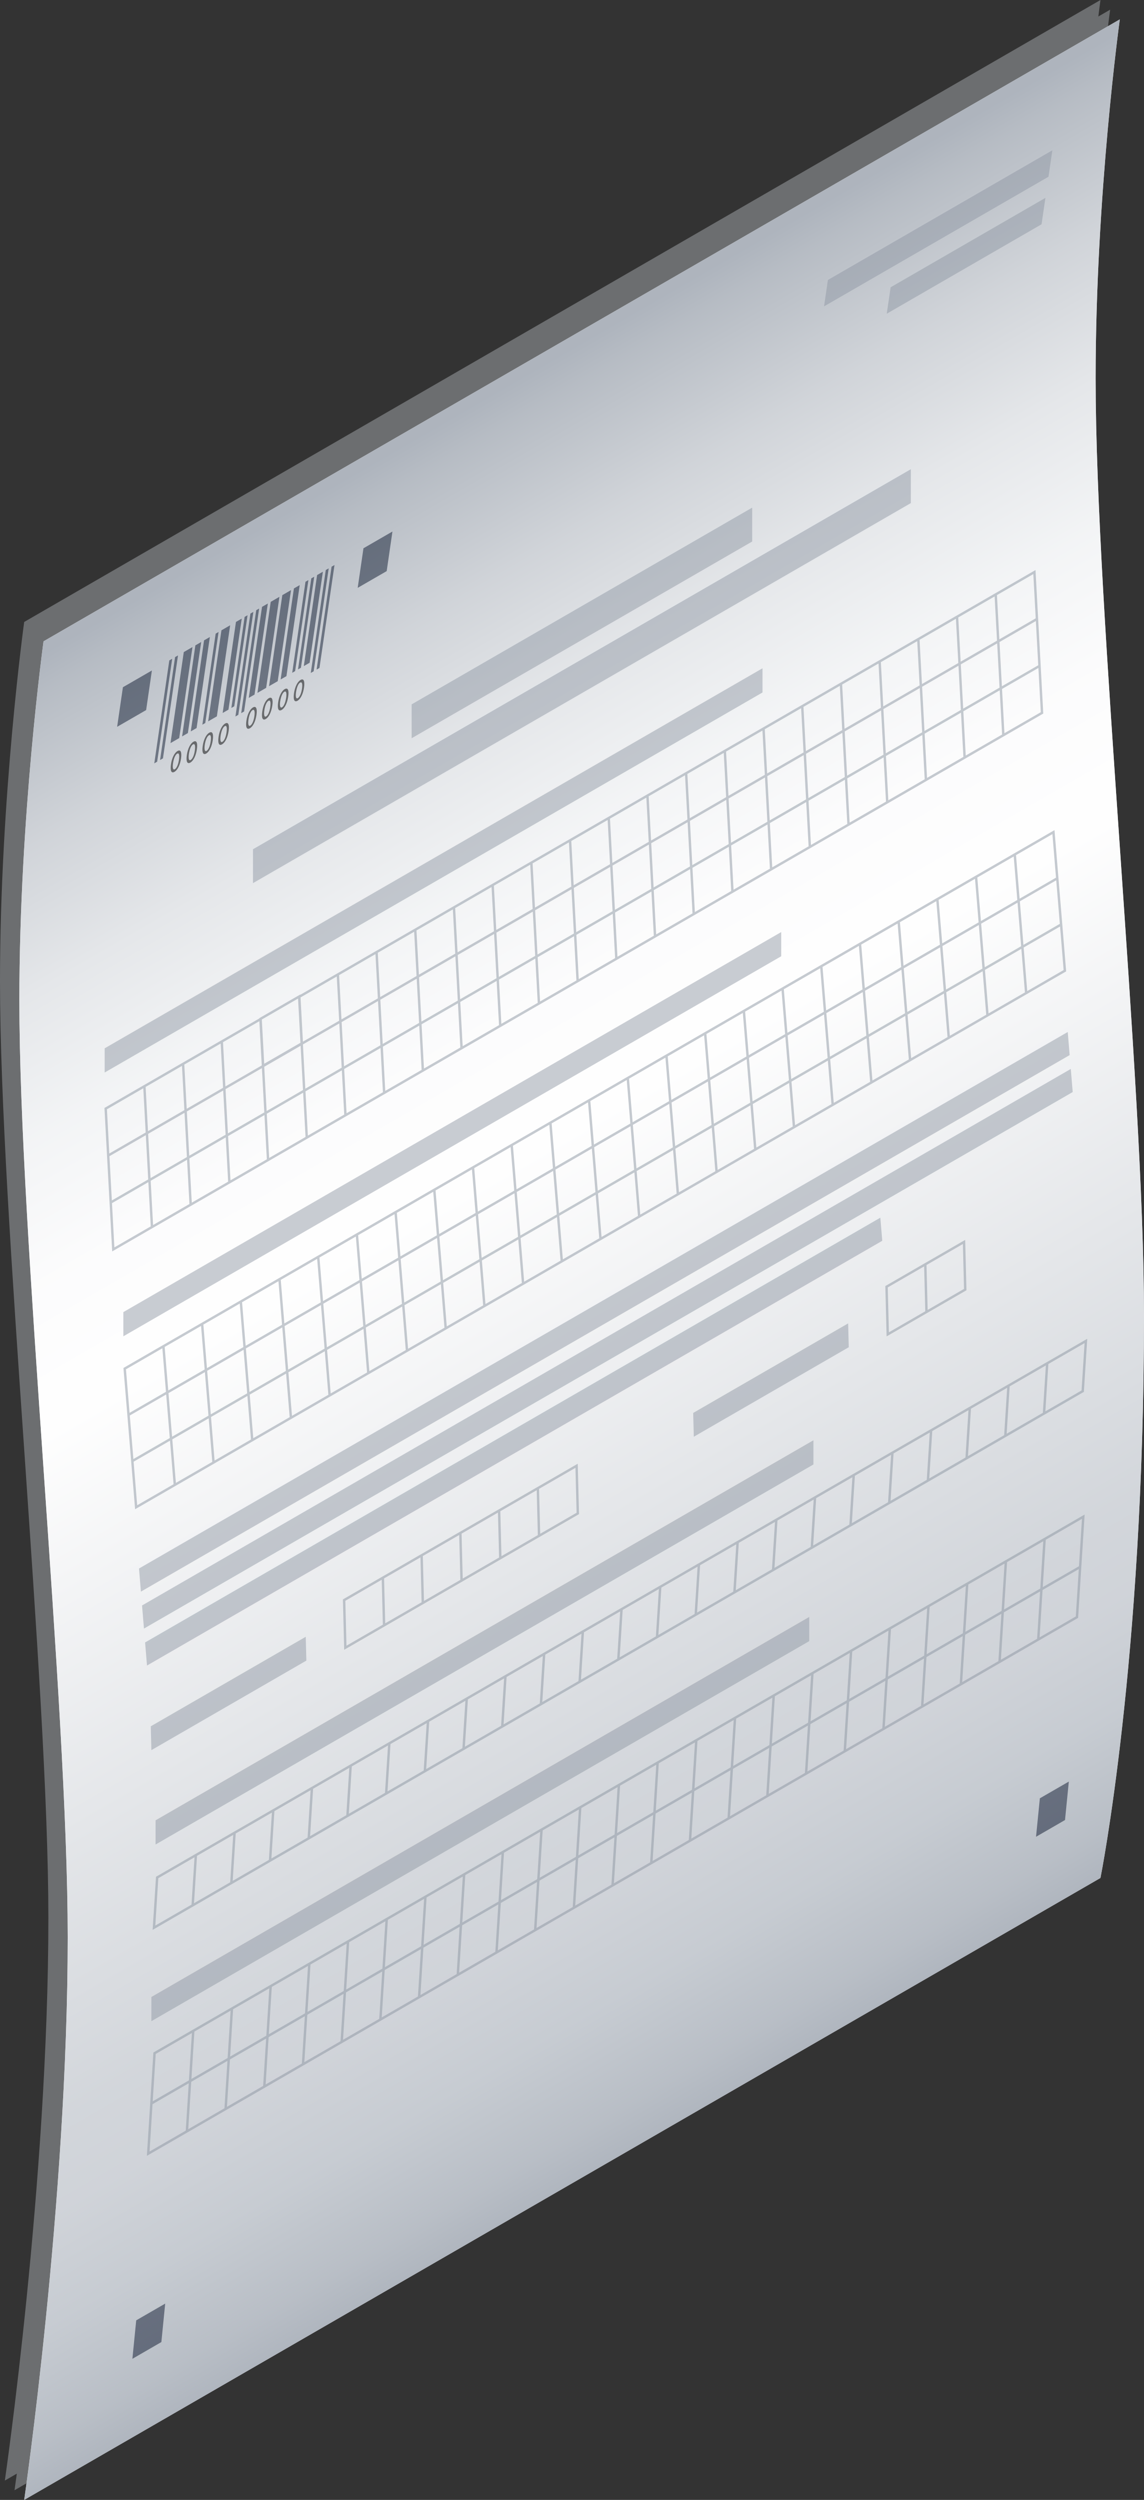 <svg xmlns="http://www.w3.org/2000/svg" width="473" height="1033" viewBox="0 0 473 1033"><rect x="0" y="0" width="473" height="1033" fill="#333333" stroke="none"/><defs><linearGradient id="a" x1="403.38" y1="809.54" x2="73.51" y2="238.19" gradientUnits="userSpaceOnUse"><stop offset="0" stop-color="#8c95a2"/><stop offset=".03" stop-color="#9ba3ae"/><stop offset=".09" stop-color="#afb6bf"/><stop offset=".15" stop-color="#bcc1c9"/><stop offset=".2" stop-color="#c0c5cc"/><stop offset=".58" stop-color="#fff"/><stop offset=".66" stop-color="#fbfbfc"/><stop offset=".74" stop-color="#eef0f2"/><stop offset=".82" stop-color="#dadde1"/><stop offset=".9" stop-color="#bdc2c9"/><stop offset=".98" stop-color="#98a0ab"/><stop offset="1" stop-color="#8c95a2"/></linearGradient></defs><title>paper</title><g><path d="M455 0s-10 72.4-10 148.4c0 96.78 20 290.21 20 387.11 0 142.89-18 232.49-18 232.49l-445 257s18-123.6 18-232.49c0-96.9-20-290.33-20-387.11 0-76 10-148.4 10-148.4zM459 4s-10 72.4-10 148.4c0 96.78 20 290.21 20 387.11 0 142.89-18 232.49-18 232.49l-445 257s18-123.6 18-232.49c0-96.9-20-290.33-20-387.11 0-76 10-148.4 10-148.4z" fill="#c0c5cc" opacity=".4"/><path d="M463 8s-10 72.4-10 148.4c0 96.78 20 290.21 20 387.11 0 142.89-18 232.49-18 232.49l-445 257s18-123.6 18-232.49c0-96.9-20-290.33-20-387.11 0-76 10-148.4 10-148.4z" fill="#fff"/><path d="M463 8s-10 72.4-10 148.4c0 96.78 20 290.21 20 387.11 0 142.89-18 232.49-18 232.49l-445 257s18-123.6 18-232.49c0-96.9-20-290.33-20-387.11 0-76 10-148.4 10-148.4z" opacity=".7" fill="url(#a)"/><path fill="#0e1930" opacity=".5" d="M66.72 967.77l-11.98 6.92 1.58-15.89 11.98-6.92-1.58 15.89zM440.34 752.06l-11.98 6.92 1.58-15.89 11.98-6.92-1.58 15.89z"/><g opacity=".5"><path fill="#0e1930" d="M74.09 304.99l-3.6 2.07 5.5-37.62 3.59-2.07-5.49 37.62zM89.67 296l-3.6 2.07 5.49-37.62 3.6-2.08-5.49 37.63zM110.04 284.23l-3.6 2.08 5.5-37.62 3.59-2.08-5.49 37.62zM114.83 281.47l-3.59 2.07 5.49-37.62 3.59-2.08-5.49 37.63zM77.68 302.91l-2.39 1.39 5.49-37.62 2.4-1.39-5.5 37.62zM118.43 279.39l-2.4 1.38 5.49-37.62 2.4-1.38-5.49 37.62zM105.24 287l-2.39 1.38 5.49-37.62 2.4-1.38-5.5 37.62zM128.01 273.86l-2.4 1.38 5.5-37.62 2.39-1.38-5.49 37.62zM94.46 293.23l-2.4 1.38 5.5-37.62 2.39-1.38-5.49 37.62zM81.28 300.84l-2.4 1.38 5.49-37.62 2.4-1.38-5.49 37.62zM84.87 298.76l-1.2.69 5.5-37.62 1.2-.69-5.5 37.62zM96.86 291.84l-1.2.7 5.49-37.63 1.2-.69-5.49 37.62zM122.02 277.31l-1.2.7 5.49-37.62 1.2-.7-5.49 37.62zM124.42 275.93l-1.2.69 5.49-37.62 1.2-.69-5.49 37.62zM129.69 277.38l-1.2.69 6.21-42.53 1.2-.69-6.21 42.53zM132.09 276l-1.2.69 6.21-42.53 1.2-.69-6.21 42.53zM98.54 295.37l-1.2.69 6.21-42.53 1.2-.69-6.21 42.53zM100.93 293.98l-1.2.7 6.21-42.53 1.2-.69-6.21 42.52zM64.98 314.74l-1.19.69 6.21-42.53 1.19-.69-6.21 42.53zM67.38 313.36l-1.2.69 6.21-42.53 1.2-.69-6.21 42.53zM60.42 293.41l-11.99 6.92 2.39-16.36 11.98-6.92-2.38 16.36zM159.88 235.99l-11.99 6.92 2.39-16.36 11.98-6.92-2.38 16.36z"/><path d="M70.69 315.83c.38-2.62 1.41-4.74 2.71-5.49s1.83.46 1.45 3.08-1.4 4.76-2.71 5.51-1.83-.46-1.45-3.1zm3.3-1.91c.29-2 0-2.95-.75-2.5s-1.4 1.95-1.69 3.91 0 3 .75 2.52 1.4-1.93 1.7-3.93zM77.25 312c.38-2.62 1.41-4.73 2.71-5.49s1.83.46 1.45 3.09-1.4 4.75-2.7 5.5-1.85-.42-1.46-3.1zm3.3-1.9c.29-2 0-2.95-.75-2.51s-1.41 1.95-1.69 3.92 0 3 .75 2.51 1.4-1.88 1.69-3.88zM83.81 308.26c.38-2.63 1.41-4.74 2.71-5.49s1.83.46 1.45 3.08-1.4 4.75-2.7 5.51-1.85-.47-1.46-3.1zm3.3-1.91c.29-2 0-3-.75-2.51s-1.41 2-1.69 3.92 0 3 .75 2.52 1.4-1.93 1.69-3.93zM90.37 304.47c.38-2.62 1.41-4.74 2.71-5.49s1.83.46 1.45 3.08-1.4 4.75-2.71 5.51-1.82-.46-1.45-3.1zm3.3-1.91c.29-2 0-2.95-.75-2.5s-1.41 1.94-1.7 3.94 0 3 .76 2.52 1.4-1.96 1.69-3.96zM101.88 297.82c.38-2.62 1.41-4.73 2.71-5.49s1.83.47 1.45 3.09-1.4 4.75-2.71 5.5-1.84-.46-1.45-3.1zm3.3-1.9c.29-2 0-2.95-.75-2.51s-1.41 1.95-1.69 3.92 0 3 .75 2.51 1.4-1.92 1.69-3.92zM108.44 294c.38-2.63 1.4-4.74 2.7-5.49s1.84.46 1.45 3.08-1.39 4.75-2.7 5.51-1.84-.42-1.45-3.1zm3.3-1.91c.29-2 0-2.95-.75-2.5s-1.41 1.94-1.69 3.91 0 3 .75 2.52 1.4-1.89 1.69-3.89zM115 290.25c.39-2.62 1.41-4.74 2.72-5.49s1.83.46 1.45 3.08-1.4 4.76-2.71 5.51-1.85-.46-1.46-3.1zm3.31-1.91c.29-2 0-2.95-.75-2.5s-1.41 2-1.7 3.91 0 3 .76 2.52 1.38-1.93 1.68-3.93zM121.55 286.47c.39-2.63 1.41-4.74 2.71-5.5s1.83.47 1.45 3.09-1.4 4.75-2.7 5.5-1.84-.46-1.46-3.09zm3.31-1.91c.29-2 0-2.95-.76-2.51s-1.4 1.95-1.69 3.92 0 3 .75 2.51 1.41-1.92 1.7-3.92z"/></g><path fill="#8c95a2" opacity=".47" d="M311 223.76l-140.8 81.29v-14l140.8-81.29v14zM433.51 73.03l-92.8 53.57 1.6-10.92 92.8-53.58-1.6 10.93zM430.64 92.68l-64 36.95 1.6-10.92 64-36.95-1.6 10.92zM376.6 207.88l-272 157.04v-14l272-157.04v14zM315.27 286.14l-272 157.04v-10l272-157.04v10z"/><g opacity=".5" stroke="#8c95a2" stroke-miterlimit="10" stroke-width=".994" fill="none"><path d="M158.8 671.62l-16.02 9.25-.5-19.69 16.02-9.25.5 19.69zM174.82 662.37l-16.02 9.25-.5-19.69 16.02-9.25.5 19.69zM190.84 653.12l-16.02 9.25-.5-19.69 16.02-9.25.5 19.69zM206.86 643.87l-16.02 9.25-.5-19.69 16.02-9.25.5 19.69zM222.88 634.62l-16.02 9.25-.5-19.69 16.02-9.25.5 19.69zM238.9 625.37l-16.02 9.25-.5-19.69 16.02-9.25.5 19.69z"/></g><g opacity=".5" stroke="#8c95a2" stroke-miterlimit="10" stroke-width=".994" fill="none"><path d="M60.74 468.24l-16 9.24-1.04-19.39 16-9.24 1.04 19.39zM76.74 459l-16 9.24-1.04-19.39 15.99-9.24 1.05 19.39zM92.74 449.77l-16 9.23-1.05-19.39 16-9.24 1.05 19.4zM108.74 440.53l-16 9.24-1.05-19.4 16-9.23 1.05 19.39zM140.74 422.06l-16 9.23-1.05-19.39 16-9.24 1.05 19.4zM156.74 412.82l-16 9.24-1.05-19.4 16-9.24 1.05 19.4zM172.74 403.58l-16 9.24-1.05-19.4 16-9.23 1.05 19.39zM188.74 394.34l-16 9.24-1.05-19.39 16-9.24 1.05 19.39zM204.74 385.1l-16 9.24-1.05-19.39 16-9.24 1.05 19.39zM220.74 375.87l-16 9.23-1.05-19.39 16-9.24 1.05 19.4zM236.74 366.63l-16 9.24-1.05-19.4 16-9.23 1.05 19.39zM252.74 357.39l-16 9.24-1.05-19.39 16-9.24 1.05 19.39zM268.74 348.15l-16 9.24-1.05-19.39 16-9.24 1.05 19.39zM284.74 338.92l-16 9.23-1.05-19.39 16-9.24 1.05 19.4zM300.74 329.68l-16 9.24-1.05-19.4 16-9.24 1.05 19.4zM316.74 320.44l-16 9.24-1.05-19.4 16-9.23 1.05 19.39zM332.74 311.2l-16 9.24-1.05-19.39 16-9.24 1.05 19.39zM348.74 301.97l-16 9.23-1.05-19.39 16-9.24 1.05 19.4zM364.74 292.73l-16 9.24-1.05-19.4 16-9.24 1.05 19.4zM380.74 283.49l-16 9.24-1.05-19.4 16-9.23 1.05 19.39zM396.74 274.25l-16 9.24-1.05-19.39 16-9.24 1.05 19.39zM412.74 265.02l-16 9.23-1.05-19.39 16-9.24 1.05 19.4zM428.74 255.78l-16 9.24-1.05-19.4 16-9.24 1.05 19.4zM61.79 487.64l-16 9.24-1.05-19.4 16-9.24 1.05 19.4zM77.79 478.4l-16 9.24-1.05-19.4 16-9.24 1.05 19.4zM93.79 469.16l-16 9.24-1.05-19.4 16-9.23 1.05 19.39zM109.79 459.93l-16 9.23-1.05-19.39 16-9.24 1.05 19.4zM125.79 450.69l-16 9.24-1.05-19.4 16-9.24 1.05 19.4zM124.79 431.15l-16 9.23-1.05-19.39 16-9.24 1.05 19.4zM141.79 441.45l-16 9.24-1.05-19.4 16-9.23 1.05 19.39zM157.79 432.21l-16 9.24-1.05-19.39 16-9.24 1.05 19.39zM173.79 422.97l-16 9.24-1.05-19.39 16-9.24 1.05 19.39zM189.79 413.74l-16 9.23-1.05-19.39 16-9.24 1.05 19.4zM205.79 404.5l-16 9.24-1.05-19.4 16-9.24 1.05 19.4zM221.79 395.26l-16 9.24-1.05-19.4 16-9.23 1.05 19.39zM237.79 386.02l-16 9.24-1.05-19.39 16-9.24 1.05 19.39zM253.79 376.79l-16 9.23-1.05-19.39 16-9.24 1.05 19.4zM269.79 367.55l-16 9.24-1.05-19.4 16-9.24 1.05 19.4zM285.79 358.31l-16 9.24-1.05-19.4 16-9.23 1.05 19.39zM301.79 349.07l-16 9.24-1.05-19.39 16-9.24 1.05 19.39zM317.79 339.84l-16 9.23-1.05-19.39 16-9.24 1.05 19.4zM333.79 330.6l-16 9.24-1.05-19.4 16-9.24 1.05 19.4zM349.79 321.36l-16 9.24-1.05-19.4 16-9.23 1.05 19.39zM365.79 312.12l-16 9.24-1.05-19.39 16-9.24 1.05 19.39zM381.79 302.88l-16 9.24-1.05-19.39 16-9.24 1.05 19.39zM397.79 293.65l-16 9.23-1.05-19.39 16-9.24 1.05 19.4zM413.79 284.41l-16 9.24-1.05-19.4 16-9.23 1.05 19.39zM429.79 275.17l-16 9.24-1.05-19.39 16-9.24 1.05 19.39zM62.84 507.03l-16 9.24-1.05-19.39 16-9.24 1.05 19.39zM78.84 497.79l-16 9.24-1.05-19.39 16-9.24 1.05 19.39zM94.84 488.56l-16 9.23-1.05-19.39 16-9.24 1.05 19.4zM110.84 479.32l-16 9.24-1.05-19.4 16-9.23 1.05 19.39zM126.84 470.08l-16 9.24-1.05-19.39 16-9.24 1.05 19.39zM142.84 460.84l-16 9.24-1.05-19.39 16-9.24 1.05 19.39zM158.84 451.61l-16 9.23-1.05-19.39 16-9.24 1.05 19.4zM174.84 442.37l-16 9.24-1.05-19.4 16-9.24 1.05 19.4zM190.84 433.13l-16 9.24-1.05-19.4 16-9.23 1.05 19.39zM206.84 423.89l-16 9.24-1.05-19.39 16-9.24 1.05 19.39zM222.84 414.66l-16 9.23-1.05-19.39 16-9.24 1.05 19.4zM238.84 405.42l-16 9.24-1.05-19.4 16-9.24 1.05 19.4zM254.84 396.18l-16 9.24-1.05-19.4 16-9.23 1.05 19.39zM270.84 386.94l-16 9.24-1.05-19.39 16-9.24 1.05 19.39zM286.84 377.7l-16 9.24-1.05-19.39 16-9.24 1.05 19.39zM302.84 368.47l-16 9.23-1.05-19.39 16-9.24 1.05 19.4zM318.84 359.23l-16 9.24-1.05-19.4 16-9.23 1.05 19.39zM334.84 349.99l-16 9.24-1.05-19.39 16-9.24 1.05 19.39zM350.84 340.75l-16 9.24-1.05-19.39 16-9.24 1.05 19.39zM366.84 331.52l-16 9.23-1.05-19.39 16-9.24 1.05 19.4zM382.84 322.28l-16 9.24-1.05-19.4 16-9.24 1.05 19.4zM398.84 313.04l-16 9.24-1.05-19.4 16-9.23 1.05 19.39zM414.84 303.8l-16 9.24-1.05-19.39 16-9.24 1.05 19.39zM430.84 294.57l-16 9.23-1.05-19.39 16-9.24 1.05 19.4z"/></g><path fill="#8c95a2" opacity=".47" d="M323 395.14l-272 157.04v-10l272-157.04v10zM126.67 686.18l-64.08 37-.25-9.85 64.07-36.99.26 9.84z"/><g opacity=".5" stroke="#8c95a2" stroke-miterlimit="10" stroke-width=".994" fill="none"><path d="M383.07 542.12l-16.02 9.25-.5-19.68 16.02-9.25.5 19.68zM399.09 532.87l-16.02 9.25-.5-19.68 16.02-9.25.5 19.68z"/></g><path fill="#8c95a2" opacity=".47" d="M350.93 556.69l-64.07 36.99-.25-9.84 64.07-37 .25 9.85zM442.26 435.98l-384 221.7-.79-9.55 384-221.7.79 9.55zM443.52 451.25l-384 221.7-.79-9.55 384-221.7.79 9.55zM364.78 512.71l-304 175.51-.79-9.54 304-175.52.79 9.55zM336.32 605.14l-272 157.04v-10l272-157.04v10z"/><g opacity=".5" stroke="#8c95a2" stroke-miterlimit="10" stroke-width=".994" fill="none"><path d="M79.66 787.32l-16 9.24 1.32-20.76 16-9.24-1.32 20.76zM95.66 778.08l-16 9.24 1.32-20.76 16-9.24-1.32 20.76zM111.66 768.84l-16 9.24 1.32-20.76 16-9.23-1.32 20.75zM127.66 759.61l-16 9.23 1.32-20.75 16-9.24-1.32 20.76zM143.66 750.37l-16 9.24 1.32-20.76 16-9.24-1.32 20.76zM159.66 741.13l-16 9.24 1.32-20.76 16-9.24-1.32 20.76zM175.66 731.89l-16 9.24 1.32-20.76 16-9.23-1.32 20.75zM191.66 722.66l-16 9.23 1.32-20.75 16-9.24-1.32 20.76zM207.66 713.42l-16 9.24 1.32-20.76 16-9.24-1.32 20.76zM223.66 704.18l-16 9.24 1.32-20.76 16-9.24-1.32 20.76zM239.66 694.94l-16 9.24 1.32-20.76 16-9.24-1.32 20.76zM255.66 685.71l-16 9.23 1.32-20.76 16-9.23-1.32 20.76zM271.66 676.47l-16 9.24 1.32-20.76 16-9.24-1.32 20.76zM287.66 667.23l-16 9.24 1.32-20.76 16-9.24-1.32 20.76zM303.66 657.99l-16 9.24 1.32-20.76 16-9.23-1.32 20.75zM319.66 648.75l-16 9.24 1.32-20.75 16-9.24-1.32 20.75zM335.66 639.52l-16 9.23 1.32-20.75 16-9.24-1.32 20.76zM351.66 630.28l-16 9.24 1.32-20.76 16-9.24-1.32 20.76zM367.66 621.04l-16 9.24 1.32-20.76 16-9.24-1.32 20.76zM383.66 611.8l-16 9.24 1.32-20.76 16-9.23-1.32 20.75zM399.66 602.57l-16 9.23 1.32-20.75 16-9.24-1.32 20.76zM415.66 593.33l-16 9.24 1.32-20.76 16-9.24-1.32 20.76zM431.66 584.09l-16 9.24 1.32-20.76 16-9.24-1.32 20.76zM447.66 574.85l-16 9.24 1.32-20.76 16-9.23-1.32 20.75z"/></g><path fill="#8c95a2" opacity=".47" d="M334.59 678.14l-272 157.04v-10l272-157.04v10z"/><g opacity=".5" stroke="#8c95a2" stroke-miterlimit="10" stroke-width=".994" fill="none"><path d="M78.59 859.94l-16 9.24 1.31-20.76 16-9.24-1.31 20.76zM94.59 850.7l-16 9.24 1.31-20.76 16-9.23-1.31 20.75zM110.59 841.47l-16 9.23 1.31-20.75 16-9.24-1.31 20.76zM126.59 832.23l-16 9.24 1.31-20.76 16-9.24-1.31 20.76zM142.59 822.99l-16 9.24 1.31-20.76 16-9.24-1.31 20.76zM158.59 813.75l-16 9.24 1.31-20.76 16-9.24-1.31 20.76zM174.59 804.51l-16 9.24 1.31-20.76 16-9.23-1.31 20.75zM190.59 795.28l-16 9.23 1.31-20.75 16-9.24-1.31 20.76zM206.59 786.04l-16 9.24 1.31-20.76 16-9.24-1.31 20.76zM222.59 776.8l-16 9.24 1.31-20.76 16-9.24-1.31 20.76zM238.59 767.56l-16 9.24 1.31-20.76 16-9.23-1.31 20.75zM254.59 758.33l-16 9.23 1.31-20.75 16-9.24-1.31 20.76zM270.59 749.09l-16 9.24 1.31-20.76 16-9.24-1.31 20.76zM286.59 739.85l-16 9.24 1.31-20.76 16-9.24-1.31 20.76zM302.59 730.61l-16 9.24 1.31-20.76 16-9.23-1.31 20.75zM318.59 721.38l-16 9.23 1.31-20.75 16-9.24-1.31 20.76zM334.59 712.14l-16 9.24 1.31-20.76 16-9.24-1.31 20.76zM350.59 702.9l-16 9.24 1.31-20.76 16-9.24-1.31 20.76zM366.59 693.66l-16 9.24 1.31-20.76 16-9.23-1.31 20.75zM382.59 684.43l-16 9.23 1.31-20.75 16-9.24-1.31 20.76zM398.59 675.19l-16 9.24 1.31-20.76 16-9.24-1.31 20.76zM414.59 665.95l-16 9.24 1.31-20.76 16-9.24-1.31 20.76zM430.59 656.71l-16 9.24 1.31-20.76 16-9.23-1.31 20.75zM446.59 647.48l-16 9.23 1.31-20.75 16-9.24-1.31 20.76zM77.28 880.7l-16 9.23 1.31-20.75 16-9.24-1.31 20.76zM93.28 871.46l-16 9.24 1.31-20.76 16-9.24-1.31 20.76zM109.28 862.22l-16 9.24 1.31-20.76 16-9.23-1.31 20.75zM125.28 852.99l-16 9.23 1.31-20.75 16-9.24-1.31 20.76zM141.28 843.75l-16 9.24 1.31-20.76 16-9.24-1.31 20.76zM157.28 834.51l-16 9.24 1.31-20.76 16-9.24-1.31 20.76zM173.28 825.27l-16 9.24 1.31-20.76 16-9.24-1.31 20.76zM189.28 816.03l-16 9.24 1.31-20.76 16-9.23-1.31 20.75zM205.28 806.8l-16 9.23 1.31-20.75 16-9.24-1.31 20.76zM221.28 797.56l-16 9.24 1.31-20.76 16-9.24-1.31 20.76zM237.28 788.32l-16 9.24 1.31-20.76 16-9.24-1.31 20.76zM253.28 779.08l-16 9.24 1.31-20.76 16-9.23-1.31 20.75zM269.28 769.85l-16 9.23 1.31-20.75 16-9.24-1.31 20.76zM285.28 760.61l-16 9.24 1.31-20.76 16-9.24-1.31 20.76zM301.28 751.37l-16 9.24 1.31-20.76 16-9.24-1.31 20.76zM317.28 742.13l-16 9.24 1.31-20.76 16-9.23-1.31 20.75zM333.28 732.9l-16 9.23 1.31-20.75 16-9.24-1.31 20.76zM349.28 723.66l-16 9.24 1.31-20.76 16-9.24-1.31 20.76zM365.28 714.42l-16 9.24 1.31-20.76 16-9.24-1.31 20.76zM381.28 705.18l-16 9.24 1.31-20.76 16-9.23-1.31 20.75zM397.28 695.95l-16 9.23 1.31-20.75 16-9.24-1.31 20.76zM413.28 686.71l-16 9.24 1.31-20.76 16-9.24-1.31 20.76zM429.28 677.47l-16 9.24 1.31-20.76 16-9.24-1.31 20.76zM445.28 668.23l-16 9.24 1.31-20.76 16-9.23-1.31 20.75z"/></g><g opacity=".5" stroke="#8c95a2" stroke-miterlimit="10" stroke-width=".994" fill="none"><path d="M69.14 575.39l-16 9.24-1.58-19.09 16-9.24 1.58 19.09zM85.14 566.16l-16 9.23-1.58-19.09 16-9.23 1.58 19.09zM101.14 556.92l-16 9.24-1.58-19.09 16-9.24 1.58 19.09zM117.14 547.68l-16 9.24-1.58-19.09 16-9.24 1.58 19.09zM133.14 538.45l-16 9.23-1.58-19.09 16-9.23 1.58 19.09zM149.14 529.21l-16 9.24-1.58-19.09 16-9.24 1.58 19.09zM165.14 519.97l-16 9.24-1.58-19.09 16-9.24 1.58 19.09zM181.14 510.73l-16 9.24-1.58-19.09 16-9.24 1.58 19.09zM197.14 501.49l-16 9.24-1.58-19.09 16-9.24 1.58 19.09zM213.14 492.26l-16 9.23-1.58-19.09 16-9.23 1.58 19.09zM229.14 483.02l-16 9.24-1.58-19.09 16-9.24 1.58 19.09zM245.14 473.78l-16 9.24-1.58-19.09 16-9.24 1.58 19.09zM261.14 464.54l-16 9.24-1.58-19.09 16-9.24 1.58 19.09zM277.14 455.31l-16 9.23-1.58-19.09 16-9.23 1.58 19.09zM293.14 446.07l-16 9.24-1.58-19.09 16-9.24 1.58 19.09zM309.14 436.83l-16 9.24-1.58-19.09 16-9.24 1.58 19.09zM325.14 427.59l-16 9.24-1.58-19.09 16-9.24 1.58 19.09zM373.14 399.88l-16 9.24-1.58-19.09 16-9.24 1.58 19.09zM389.14 390.64l-16 9.24-1.58-19.09 16-9.24 1.58 19.09zM405.14 381.41l-16 9.23-1.58-19.09 16-9.23 1.58 19.09zM421.14 372.17l-16 9.24-1.58-19.09 16-9.24 1.58 19.09zM437.14 362.93l-16 9.24-1.58-19.09 16-9.24 1.58 19.09zM70.72 594.49l-16 9.23-1.58-19.09 16-9.24 1.58 19.1zM86.72 585.25l-16 9.24-1.58-19.1 16-9.23 1.58 19.09zM102.72 576.01l-16 9.24-1.58-19.09 16-9.24 1.58 19.09zM118.72 566.77l-16 9.24-1.58-19.09 16-9.24 1.58 19.09zM134.72 557.53l-16 9.24-1.58-19.09 16-9.23 1.58 19.08zM150.72 548.3l-16 9.23-1.58-19.08 16-9.24 1.58 19.09zM166.72 539.06l-16 9.24-1.58-19.09 16-9.24 1.58 19.09zM182.72 529.82l-16 9.24-1.58-19.09 16-9.24 1.58 19.09zM198.72 520.58l-16 9.24-1.58-19.09 16-9.24 1.58 19.09zM214.72 511.35l-16 9.23-1.58-19.09 16-9.23 1.58 19.09zM230.72 502.11l-16 9.24-1.58-19.09 16-9.24 1.58 19.09zM246.72 492.87l-16 9.24-1.58-19.09 16-9.24 1.58 19.09zM262.72 483.63l-16 9.24-1.58-19.09 16-9.24 1.58 19.09zM278.72 474.4l-16 9.23-1.58-19.09 16-9.23 1.58 19.09zM294.72 465.16l-16 9.24-1.58-19.09 16-9.24 1.58 19.09zM310.72 455.92l-16 9.24-1.58-19.09 16-9.24 1.58 19.09zM326.72 446.68l-16 9.24-1.58-19.09 16-9.24 1.58 19.09zM342.72 437.45l-16 9.23-1.58-19.09 16-9.23 1.58 19.09zM358.72 428.21l-16 9.24-1.58-19.09 16-9.24 1.58 19.09zM374.72 418.97l-16 9.24-1.58-19.09 16-9.24 1.58 19.09zM390.72 409.73l-16 9.24-1.58-19.09 16-9.24 1.58 19.09zM406.72 400.5l-16 9.23-1.58-19.09 16-9.23 1.58 19.09zM422.72 391.26l-16 9.24-1.58-19.09 16-9.24 1.58 19.09zM438.72 382.02l-16 9.24-1.58-19.09 16-9.24 1.58 19.09zM72.29 613.58l-16 9.23-1.57-19.09 16-9.23 1.57 19.09zM88.29 604.34l-16 9.24-1.57-19.09 16-9.24 1.57 19.09zM104.29 595.1l-16 9.24-1.57-19.09 16-9.24 1.57 19.09zM120.29 585.86l-16 9.24-1.57-19.09 16-9.24 1.57 19.09zM136.29 576.62l-16 9.24-1.57-19.09 16-9.24 1.57 19.09zM152.29 567.39l-16 9.23-1.57-19.09 16-9.23 1.57 19.09zM168.29 558.15l-16 9.24-1.57-19.09 16-9.24 1.57 19.09zM184.29 548.91l-16 9.24-1.57-19.09 16-9.24 1.57 19.09zM200.29 539.67l-16 9.24-1.57-19.09 16-9.24 1.57 19.09zM216.29 530.44l-16 9.23-1.57-19.09 16-9.23 1.57 19.09zM232.29 521.2l-16 9.24-1.57-19.09 16-9.24 1.57 19.09zM248.29 511.96l-16 9.24-1.57-19.09 16-9.24 1.57 19.09zM264.29 502.72l-16 9.24-1.57-19.09 16-9.24 1.57 19.09zM280.29 493.49l-16 9.23-1.57-19.09 16-9.23 1.57 19.09zM296.29 484.25l-16 9.24-1.57-19.09 16-9.24 1.57 19.09zM312.29 475.01l-16 9.24-1.57-19.09 16-9.24 1.57 19.09zM328.29 465.77l-16 9.24-1.57-19.09 16-9.24 1.57 19.09zM344.29 456.54l-16 9.23-1.57-19.09 16-9.23 1.57 19.09zM360.29 447.3l-16 9.24-1.57-19.09 16-9.24 1.57 19.09zM376.29 438.06l-16 9.24-1.57-19.09 16-9.24 1.57 19.09zM392.29 428.82l-16 9.24-1.57-19.09 16-9.24 1.57 19.09zM408.29 419.58l-16 9.24-1.57-19.09 16-9.23 1.57 19.08zM424.29 410.35l-16 9.23-1.57-19.08 16-9.24 1.57 19.09zM440.29 401.11l-16 9.24-1.57-19.09 16-9.24 1.57 19.09zM341.14 418.36l-16 9.23-1.58-19.09 16-9.23 1.58 19.09zM357.14 409.12l-16 9.24-1.58-19.09 16-9.24 1.58 19.09z"/></g></g></svg>